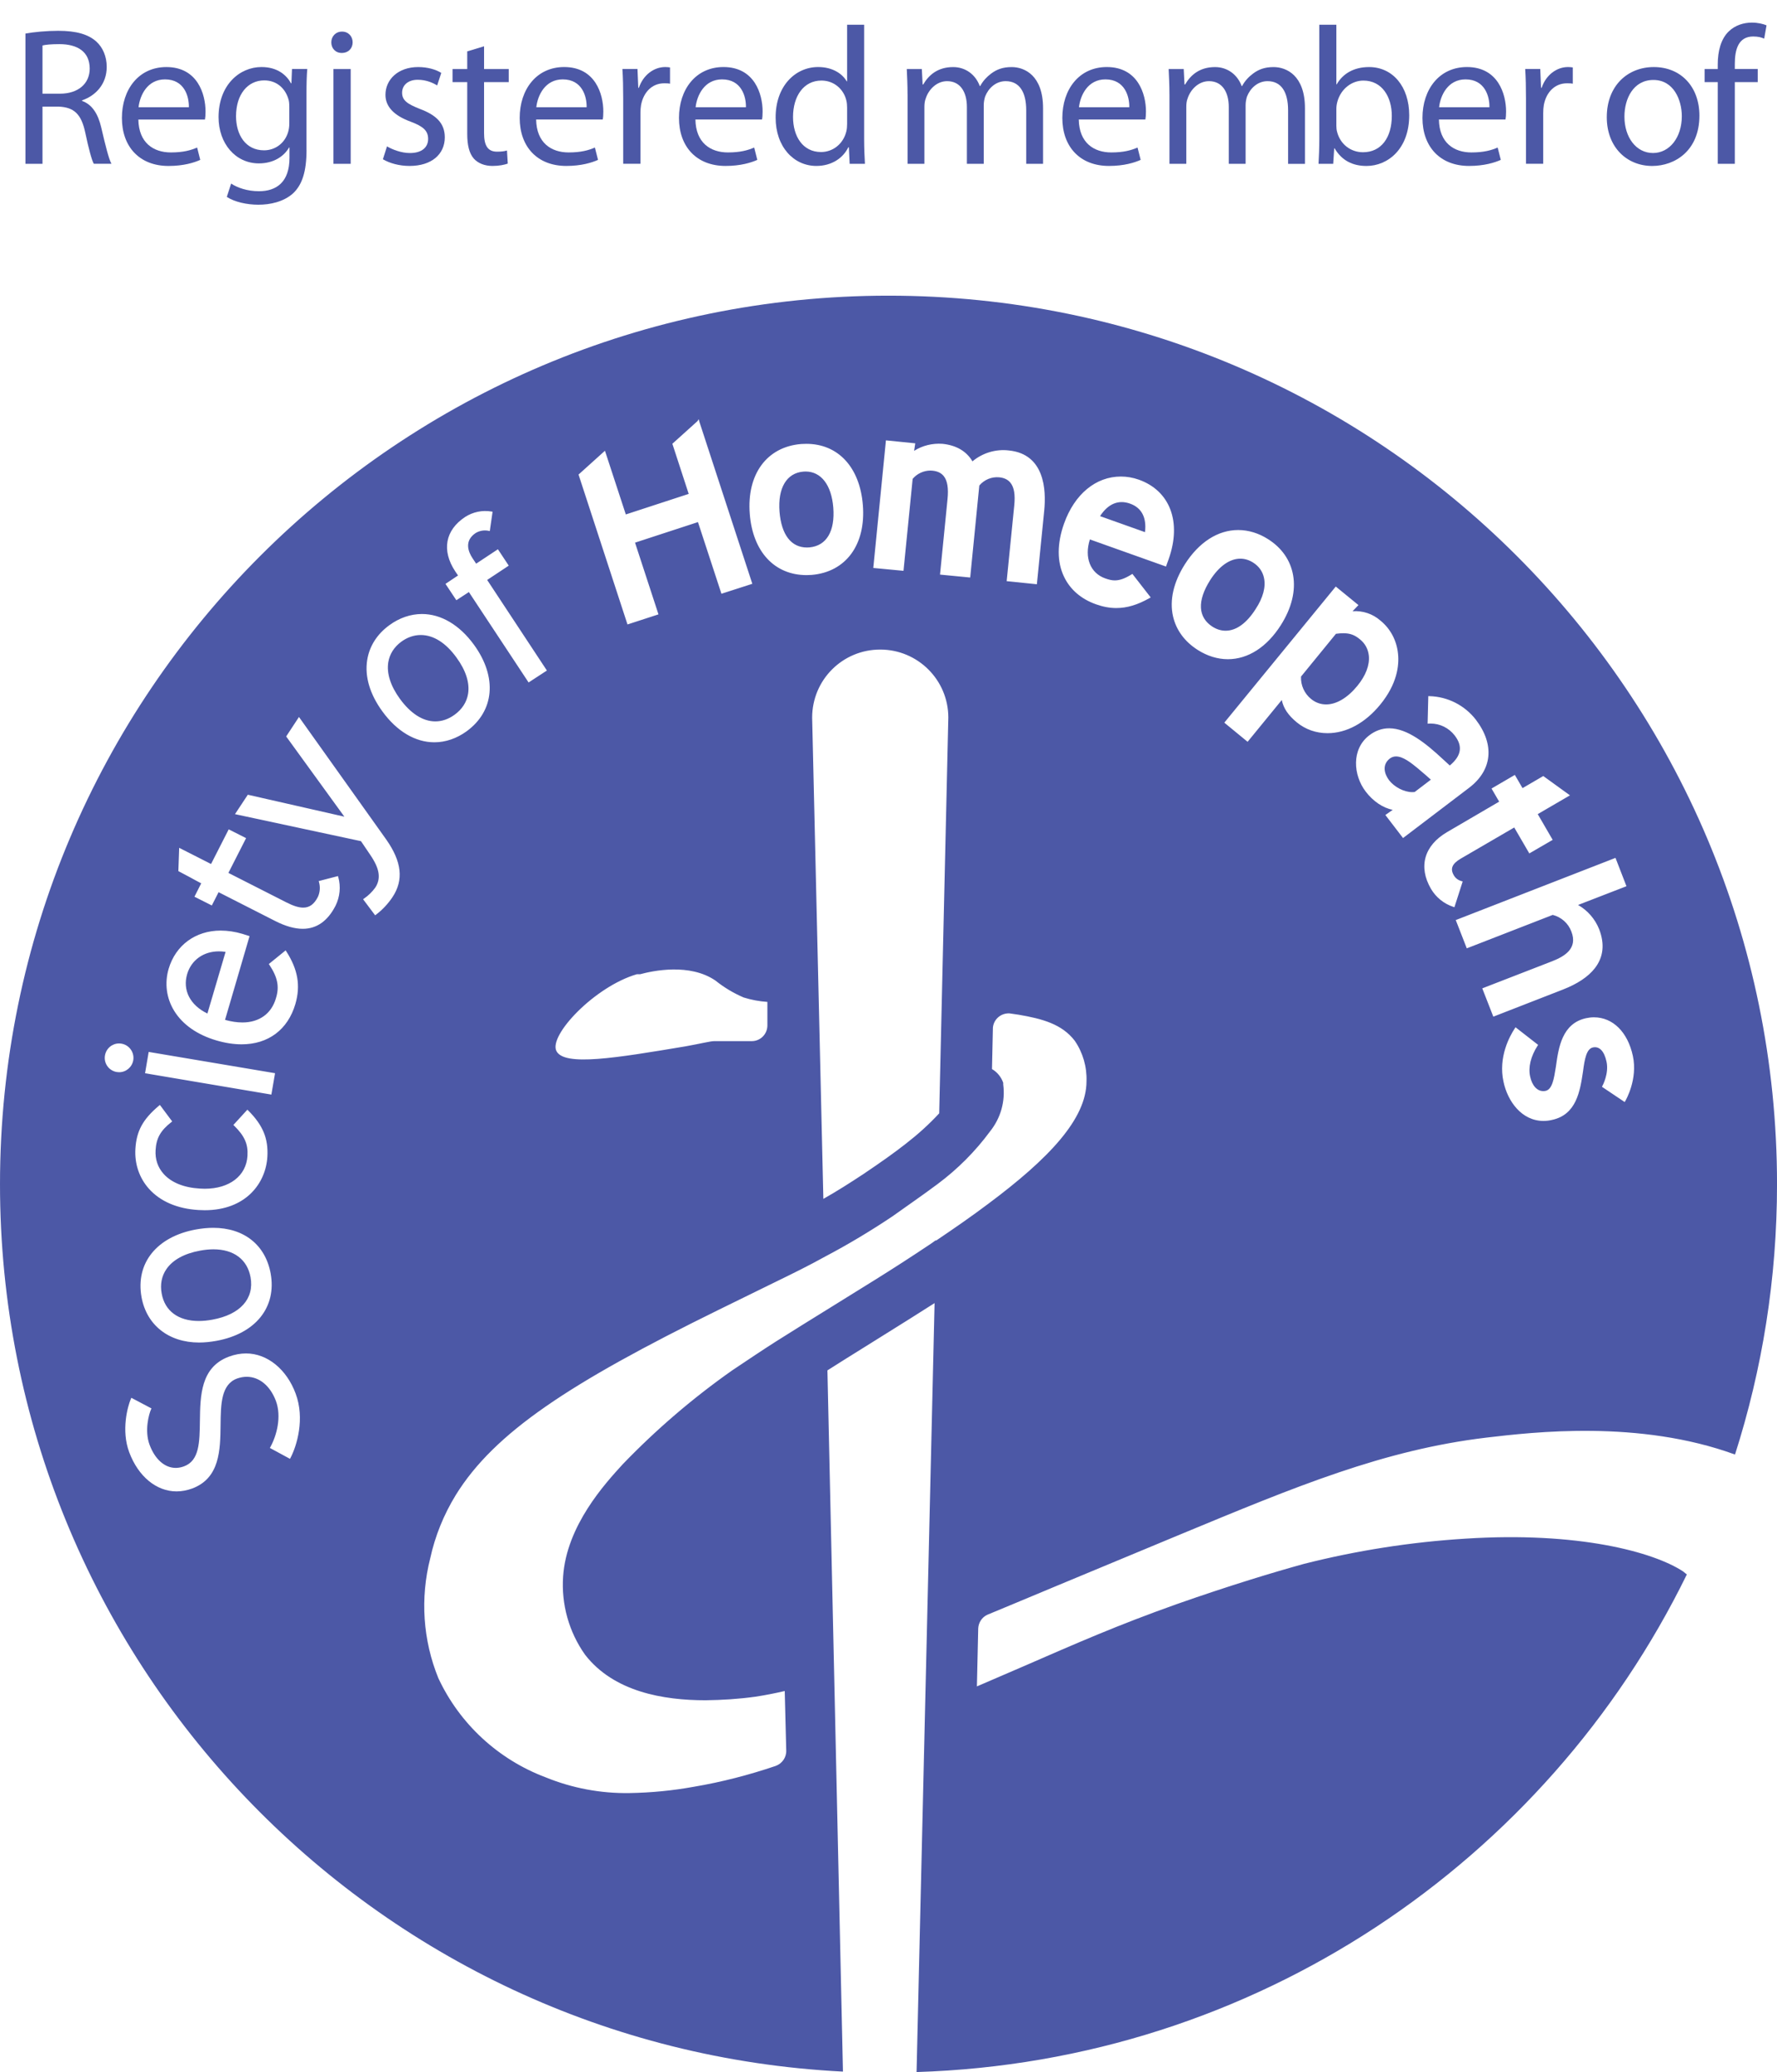 <?xml version="1.0" encoding="UTF-8"?> <svg xmlns="http://www.w3.org/2000/svg" xmlns:xlink="http://www.w3.org/1999/xlink" version="1.1" id="Layer_1" x="0px" y="0px" width="83.07px" height="96.862px" viewBox="0 0 83.07 96.862" xml:space="preserve"> <path fill="#4C58A6" d="M8.253,69.718c-0.944,0-1.791-0.701-2.212-1.829c-0.383-1.023-0.074-2.147,0.076-2.494l0.023-0.052 l0.939,0.496L7.06,65.885c-0.096,0.216-0.315,0.985-0.069,1.651c0.251,0.679,0.708,1.084,1.223,1.084 c0.128,0,0.26-0.024,0.392-0.075c0.716-0.266,0.726-1.125,0.739-2.119c0.016-1.178,0.031-2.515,1.359-3.008 c0.268-0.1,0.537-0.149,0.8-0.149c0.987,0,1.896,0.737,2.317,1.878c0.439,1.173,0.056,2.439-0.24,3.002l-0.026,0.047l-0.939-0.509 l0.026-0.047c0.289-0.527,0.53-1.408,0.256-2.151c-0.266-0.707-0.777-1.128-1.365-1.128c-0.15,0-0.302,0.028-0.453,0.082 c-0.746,0.278-0.757,1.195-0.769,2.167c-0.013,1.167-0.029,2.49-1.329,2.974C8.739,69.672,8.493,69.718,8.253,69.718 M9.307,62.759 c-1.421,0-2.452-0.814-2.691-2.121c-0.287-1.588,0.711-2.829,2.544-3.164c0.278-0.05,0.549-0.077,0.807-0.077 c1.437,0,2.441,0.798,2.685,2.133c0.288,1.581-0.707,2.818-2.537,3.151C9.837,62.731,9.565,62.759,9.307,62.759 M9.978,58.402 c-0.198,0-0.412,0.021-0.633,0.063c-0.729,0.134-1.271,0.432-1.566,0.863c-0.224,0.325-0.3,0.72-0.221,1.139 c0.145,0.817,0.777,1.285,1.733,1.285c0.2,0,0.415-0.021,0.638-0.062c1.299-0.237,1.966-0.979,1.783-1.986 C11.561,58.877,10.928,58.402,9.978,58.402 M9.568,56.574c-0.092,0-0.186-0.004-0.282-0.009c-0.991-0.057-1.796-0.401-2.329-1 c-0.446-0.503-0.669-1.16-0.628-1.854c0.049-0.838,0.347-1.386,1.101-2.022l0.044-0.037l0.576,0.772l-0.041,0.032 c-0.505,0.395-0.705,0.751-0.736,1.313c-0.026,0.418,0.102,0.799,0.371,1.102c0.362,0.408,0.949,0.647,1.699,0.691 c0.079,0.006,0.154,0.008,0.227,0.008c1.161,0,1.946-0.606,1.999-1.544c0.033-0.544-0.136-0.924-0.622-1.402l-0.038-0.035 l0.035-0.038l0.621-0.678l0.038,0.039c0.686,0.685,0.946,1.31,0.896,2.163C12.424,55.318,11.489,56.574,9.568,56.574 M72.156,52.4 c-1.023,0-1.678-0.919-1.871-1.83c-0.253-1.154,0.288-2.134,0.53-2.5l0.032-0.048l1.056,0.823l-0.026,0.04 c-0.318,0.494-0.443,1.005-0.347,1.439c0.088,0.421,0.323,0.682,0.614,0.682c0.033,0,0.07-0.003,0.103-0.01 c0.317-0.067,0.396-0.557,0.485-1.12l0.009-0.063c0.118-0.832,0.278-1.974,1.408-2.217c0.122-0.026,0.243-0.04,0.362-0.04 c0.885,0,1.582,0.691,1.821,1.807c0.235,1.093-0.331,2.065-0.354,2.106l-0.029,0.048l-0.046-0.031l-1.017-0.682l0.022-0.042 c0.003-0.006,0.315-0.573,0.192-1.134c-0.108-0.494-0.334-0.726-0.633-0.664c-0.303,0.064-0.389,0.531-0.467,1.132 c-0.137,0.904-0.303,2.013-1.449,2.257C72.42,52.385,72.285,52.4,72.156,52.4 M12.686,51.169l-0.052-0.009l-5.853-0.989l0.17-0.997 l0.053,0.009l5.854,0.986L12.686,51.169z M5.568,50.123c-0.037,0-0.076-0.004-0.113-0.01c-0.178-0.031-0.334-0.128-0.436-0.274 c-0.103-0.145-0.143-0.324-0.112-0.501c0.056-0.324,0.333-0.56,0.659-0.56c0.039,0,0.076,0.004,0.114,0.01 c0.363,0.061,0.61,0.408,0.55,0.776C6.172,49.888,5.893,50.123,5.568,50.123 M11.295,48.819c-0.368,0-0.763-0.06-1.173-0.18 c-0.901-0.264-1.586-0.744-1.981-1.387c-0.363-0.593-0.454-1.292-0.256-1.968c0.326-1.099,1.257-1.782,2.43-1.782 c0.325,0,0.665,0.05,1.01,0.151l0.341,0.109l-0.015,0.05l-1.131,3.864c0.289,0.081,0.563,0.121,0.812,0.121 c0.789,0,1.361-0.413,1.568-1.135c0.167-0.537,0.08-0.973-0.307-1.558l-0.026-0.039l0.786-0.638l0.032,0.05 c0.541,0.843,0.672,1.6,0.423,2.457C13.456,48.134,12.54,48.819,11.295,48.819 M69.809,47.526l-0.517-1.323l3.271-1.269 c0.578-0.229,1.203-0.594,0.894-1.387c-0.144-0.386-0.468-0.675-0.871-0.778l-4.018,1.563l-0.515-1.321l0.049-0.02l7.418-2.888 l0.019,0.05l0.494,1.276l-0.049,0.018l-2.214,0.857c0.447,0.256,0.793,0.653,0.984,1.129c0.271,0.698,0.202,1.313-0.201,1.83 c-0.31,0.397-0.814,0.734-1.502,1L69.809,47.526z M10.232,44.473c-0.719,0-1.287,0.407-1.482,1.059 c-0.224,0.756,0.138,1.458,0.946,1.847l0.849-2.881C10.438,44.48,10.333,44.473,10.232,44.473 M14.152,43.419 c-0.376,0-0.806-0.121-1.278-0.36l-2.656-1.352l-0.316,0.621L9.09,41.919l0.316-0.626c-0.164-0.084-0.329-0.175-0.488-0.263 c-0.181-0.099-0.366-0.198-0.55-0.292l-0.03-0.015l0.001-0.034l0.037-1.056l1.49,0.757l0.825-1.62l0.813,0.41l-0.827,1.626 l2.704,1.375c0.331,0.169,0.584,0.248,0.794,0.248c0.294,0,0.512-0.161,0.686-0.502c0.097-0.214,0.116-0.459,0.052-0.688 l-0.014-0.051l0.901-0.234l0.014,0.05c0.123,0.447,0.077,0.922-0.13,1.339C15.319,43.056,14.804,43.419,14.152,43.419 M17.537,42.788l-0.564-0.752l0.046-0.032c0.201-0.138,0.378-0.31,0.525-0.512c0.274-0.424,0.205-0.881-0.232-1.524l-0.437-0.646 l-5.89-1.263l0.6-0.908l0.035,0.008l4.478,1.018l-2.72-3.75l0.598-0.91l0.045,0.063l4.038,5.67c0.725,1.035,0.818,1.89,0.289,2.688 c-0.212,0.316-0.47,0.592-0.768,0.818L17.537,42.788z M67.99,42.41l-0.051-0.017c-0.439-0.144-0.811-0.443-1.047-0.846 c-0.598-1.032-0.316-2.022,0.757-2.65l2.433-1.422l-0.357-0.613l1.09-0.637l0.359,0.618l0.971-0.566l0.027,0.021l1.219,0.882 l-1.506,0.878l0.699,1.205l-0.047,0.025l-1.047,0.608l-0.025-0.046l-0.679-1.167l-2.504,1.458c-0.405,0.239-0.5,0.475-0.317,0.782 c0.072,0.128,0.207,0.229,0.358,0.267l0.054,0.015L67.99,42.41z M65.588,39.176l-0.826-1.077l0.344-0.242 c-0.456-0.087-0.922-0.401-1.268-0.86c-0.576-0.757-0.676-1.976,0.174-2.624c0.283-0.217,0.595-0.327,0.926-0.327 c0.849,0,1.717,0.7,2.529,1.458l0.307,0.281c0.542-0.453,0.615-0.901,0.23-1.403c-0.275-0.354-0.687-0.559-1.131-0.559 c-0.025,0-0.052,0.002-0.078,0.004l-0.058,0.003l0.032-1.289l0.055,0.002c0.852,0.024,1.641,0.424,2.165,1.096 c0.892,1.169,0.774,2.361-0.312,3.188L65.588,39.176z M65.262,35.361c-0.107,0-0.205,0.033-0.293,0.099 c-0.367,0.289-0.26,0.709-0.037,1.009c0.25,0.325,0.707,0.561,1.086,0.561c0.039,0,0.076-0.002,0.113-0.006l0.758-0.577 c-0.074-0.069-0.256-0.232-0.65-0.562C65.982,35.678,65.598,35.361,65.262,35.361 M20.305,34.7c-0.89,0-1.752-0.512-2.428-1.442 c-0.588-0.806-0.833-1.635-0.712-2.401c0.102-0.648,0.462-1.215,1.039-1.633c0.467-0.342,0.995-0.521,1.521-0.521 c0.893,0,1.758,0.511,2.434,1.441c1.092,1.505,0.957,3.091-0.345,4.041C21.349,34.522,20.828,34.7,20.305,34.7 M58.322,34.677 l-1.088-0.894l0.033-0.042l5.176-6.322l1.061,0.867l-0.275,0.288c0.478-0.036,0.949,0.124,1.304,0.438 c0.467,0.379,0.76,0.931,0.821,1.552c0.057,0.552-0.043,1.412-0.834,2.378c-0.703,0.858-1.577,1.332-2.461,1.332 c-0.537,0-1.031-0.174-1.432-0.502c-0.406-0.334-0.629-0.661-0.707-1.049L58.322,34.677z M19.667,29.685 c-0.313,0-0.624,0.107-0.902,0.309c-0.34,0.248-0.553,0.583-0.615,0.97c-0.08,0.514,0.107,1.102,0.541,1.699 c0.504,0.693,1.077,1.06,1.659,1.06c0.314,0,0.618-0.105,0.901-0.312c0.351-0.253,0.568-0.591,0.631-0.979 c0.082-0.508-0.105-1.094-0.541-1.691C20.841,30.048,20.262,29.685,19.667,29.685 M60.819,31.628 c-0.019,0.403,0.157,0.795,0.473,1.049c0.202,0.166,0.445,0.253,0.701,0.253c0.483,0,1.002-0.309,1.459-0.867 c0.397-0.485,0.582-0.975,0.537-1.414c-0.032-0.303-0.173-0.566-0.412-0.76c-0.248-0.207-0.466-0.287-0.78-0.287 c-0.103,0-0.215,0.009-0.345,0.026L60.819,31.628z M24.711,31.903l-0.029-0.043l-2.763-4.183l-0.586,0.382l-0.508-0.765l0.587-0.392 l-0.133-0.196c-0.642-0.974-0.468-1.923,0.463-2.538c0.364-0.236,0.805-0.329,1.234-0.255l0.051,0.008l-0.131,0.905l-0.055-0.012 c-0.204-0.044-0.424-0.006-0.605,0.103c-0.557,0.372-0.333,0.895-0.15,1.173l0.173,0.26l1.017-0.674l0.507,0.766l-1.009,0.669 l2.792,4.234L24.711,31.903z M57.398,30.816c-0.479,0-0.965-0.151-1.407-0.433c-0.61-0.387-1.011-0.932-1.156-1.575 c-0.169-0.751,0.023-1.592,0.554-2.429c0.658-1.032,1.543-1.602,2.494-1.602c0.476,0,0.959,0.147,1.396,0.427 c0.642,0.406,1.046,0.988,1.17,1.684c0.129,0.732-0.069,1.541-0.575,2.338C59.221,30.252,58.342,30.816,57.398,30.816 M57.981,26.116c-0.498,0-1,0.358-1.413,1.009c-0.608,0.963-0.569,1.733,0.111,2.171c0.197,0.125,0.403,0.188,0.615,0.188 c0.495,0,0.982-0.349,1.402-1.01c0.35-0.531,0.484-1.038,0.391-1.464c-0.063-0.297-0.238-0.542-0.503-0.709 C58.395,26.18,58.191,26.116,57.981,26.116 M29.334,29.191l-0.017-0.05l-2.272-6.958l0.026-0.022l1.209-1.09l0.025,0.077l0.95,2.901 l2.94-0.961l-0.764-2.344l0.025-0.022l1.147-1.034l0.061-0.092l0.027,0.111l2.478,7.584l-1.444,0.465l-1.097-3.35l-2.942,0.961 l1.096,3.353L29.334,29.191z M52.184,28.424c-0.309,0-0.618-0.057-0.947-0.174c-0.695-0.245-1.213-0.692-1.498-1.293 c-0.33-0.692-0.328-1.549,0.002-2.479c0.491-1.378,1.484-2.201,2.658-2.201c0.281,0,0.564,0.049,0.838,0.146 c1.462,0.521,2.01,1.98,1.395,3.714l-0.125,0.347l-0.051-0.018l-3.507-1.249c-0.269,0.848,0.019,1.577,0.722,1.823 c0.176,0.063,0.311,0.092,0.443,0.092c0.23,0,0.471-0.086,0.783-0.28l0.039-0.024l0.856,1.1l-0.053,0.03 C53.18,28.276,52.684,28.424,52.184,28.424 M48.471,27.312l-1.412-0.144l0.353-3.523c0.054-0.522-0.004-0.866-0.179-1.081 c-0.119-0.146-0.289-0.228-0.521-0.251c-0.349-0.034-0.701,0.109-0.932,0.384l-0.426,4.3l-1.411-0.136l0.351-3.524 c0.053-0.517-0.006-0.871-0.18-1.085c-0.119-0.145-0.289-0.226-0.52-0.249c-0.033-0.003-0.064-0.006-0.097-0.006 c-0.319,0-0.629,0.145-0.833,0.388l-0.428,4.299l-1.412-0.134l0.591-5.965l1.371,0.139l-0.054,0.351 c0.393-0.248,0.855-0.361,1.326-0.328c0.646,0.067,1.119,0.343,1.402,0.819c0.477-0.398,1.1-0.583,1.706-0.508 c1.661,0.169,1.746,1.829,1.649,2.805L48.471,27.312z M37.705,26.885c-1.496,0-2.514-1.093-2.655-2.853 c-0.149-1.86,0.795-3.145,2.403-3.276c0.08-0.005,0.161-0.008,0.241-0.008c1.489,0,2.502,1.098,2.642,2.862 c0.148,1.852-0.793,3.133-2.398,3.266C37.86,26.882,37.782,26.885,37.705,26.885 M37.657,22.042c-0.032,0-0.065,0.001-0.098,0.004 c-0.787,0.063-1.204,0.764-1.119,1.874c0.088,1.08,0.545,1.674,1.285,1.674c0.037,0,0.074-0.002,0.111-0.005 c0.798-0.071,1.205-0.751,1.118-1.864C38.868,22.671,38.385,22.042,37.657,22.042 M51.424,24.128l2.101,0.748 c0.083-0.679-0.156-1.139-0.693-1.331C52.284,23.347,51.801,23.549,51.424,24.128 M68.497,71.928 c-2.546,0.158-5.069,0.553-7.542,1.179c-1.376,0.38-3.455,1.005-5.939,1.879c-2.823,1.004-4.676,1.825-7.205,2.924l-2.143,0.924 l0.061-2.713c0.013-0.272,0.177-0.526,0.434-0.639c0.729-0.297,1.75-0.732,3.159-1.317l5.851-2.434 c5.418-2.247,9.506-3.952,14.313-4.527c2.187-0.257,7.14-0.844,11.621,0.791c1.274-3.985,1.964-8.227,1.964-12.634 c0-22.941-18.592-41.539-41.534-41.539C18.597,13.821,0,32.419,0,55.36c0,22.224,17.457,40.37,39.406,41.481L38.68,64.061 c0.436-0.288,3.978-2.477,5.009-3.145l-0.842,35.946c15.834-0.491,29.436-9.832,36.008-23.261c-0.069-0.057-0.145-0.118-0.174-0.141 C77.299,72.55,73.771,71.587,68.497,71.928 M41.148,30.365c1.752,0,3.18,1.415,3.184,3.174l-0.427,18.506 c-0.478,0.518-0.995,0.982-1.55,1.413c-0.537,0.424-1.188,0.883-1.981,1.417c-0.638,0.422-1.258,0.816-1.884,1.169L37.966,33.55 C37.966,31.782,39.386,30.365,41.148,30.365 M29.768,45.543h0.153c0.599-0.162,2.32-0.53,3.528,0.298 c0.404,0.324,0.84,0.584,1.314,0.788c0.36,0.112,0.73,0.182,1.11,0.207v1.1c0,0.405-0.325,0.734-0.73,0.734h-1.76 c-0.173,0-0.638,0.118-1.335,0.243c-3.252,0.544-5.675,0.949-6.038,0.217C25.644,48.399,27.795,46.122,29.768,45.543 M43.553,58.116 c-1.992,1.336-3.246,2.076-4.938,3.134c-0.681,0.421-1.46,0.904-2.355,1.469c-0.6,0.382-1.273,0.834-2.032,1.342 c-1.842,1.296-3.555,2.765-5.119,4.39c-0.814,0.893-2.624,2.856-2.785,5.247c-0.09,1.298,0.274,2.598,1.029,3.659 c1.346,1.732,3.659,2.125,5.628,2.125c0.776-0.01,1.554-0.058,2.332-0.166c0.481-0.074,0.928-0.163,1.371-0.266l0.07,2.77 c0.016,0.325-0.185,0.62-0.494,0.732c-1.244,0.422-2.52,0.753-3.815,0.972c-0.997,0.182-2.006,0.279-3.018,0.296 c-1.343,0.022-2.675-0.228-3.918-0.735c-2.211-0.831-4.015-2.491-5.016-4.634c-0.724-1.776-0.855-3.738-0.382-5.6 c0.228-1.051,0.634-2.046,1.195-2.963c1.807-2.921,5.318-5.232,12.277-8.652l2.642-1.296c0.828-0.403,1.585-0.775,2.357-1.204 c1.071-0.564,2.117-1.193,3.128-1.869c0.729-0.518,1.461-1.024,2.133-1.526c0.928-0.693,1.754-1.521,2.439-2.451 c0.497-0.621,0.721-1.405,0.616-2.196v-0.078c-0.093-0.265-0.276-0.496-0.525-0.64l0.043-1.939c0.037-0.396,0.382-0.686,0.778-0.664 l0.42,0.061c1.116,0.191,2.033,0.44,2.63,1.221c0.379,0.554,0.571,1.22,0.547,1.892c0,1.754-1.749,3.608-4.604,5.736 c-0.741,0.558-1.553,1.122-2.437,1.718v-0.027L43.553,58.116z"></path> <g> <g> <path fill="#4C58A6" d="M1.189,1.569C1.592,1.496,2.178,1.44,2.718,1.44c0.852,0,1.41,0.165,1.786,0.504 c0.302,0.274,0.485,0.696,0.485,1.181c0,0.806-0.513,1.346-1.153,1.566v0.027c0.467,0.164,0.75,0.604,0.897,1.245 c0.202,0.86,0.348,1.455,0.476,1.693H4.385C4.284,7.475,4.146,6.952,3.982,6.184C3.799,5.332,3.46,5.012,2.737,4.984H1.986v2.673 H1.189V1.569z M1.986,4.38h0.815c0.852,0,1.392-0.467,1.392-1.172c0-0.797-0.577-1.145-1.419-1.145 c-0.385,0-0.65,0.027-0.788,0.063V4.38z"></path> <path fill="#4C58A6" d="M6.468,5.588c0.019,1.09,0.705,1.538,1.52,1.538c0.577,0,0.934-0.101,1.227-0.229l0.146,0.577 C9.077,7.603,8.583,7.758,7.878,7.758c-1.364,0-2.179-0.906-2.179-2.243s0.787-2.38,2.078-2.38c1.456,0,1.831,1.264,1.831,2.078 c0,0.165-0.009,0.283-0.027,0.375H6.468z M8.83,5.012c0.009-0.504-0.21-1.301-1.117-1.301c-0.824,0-1.172,0.742-1.236,1.301H8.83z "></path> <path fill="#4C58A6" d="M14.329,7.007c0,1.025-0.21,1.64-0.631,2.033c-0.439,0.394-1.063,0.53-1.621,0.53 c-0.531,0-1.117-0.128-1.474-0.366l0.201-0.622c0.293,0.192,0.751,0.357,1.3,0.357c0.824,0,1.428-0.431,1.428-1.557V6.897h-0.019 c-0.238,0.412-0.723,0.741-1.41,0.741c-1.099,0-1.886-0.934-1.886-2.16c0-1.502,0.98-2.344,2.005-2.344 c0.769,0,1.181,0.394,1.382,0.76h0.019l0.027-0.668h0.714c-0.027,0.311-0.037,0.677-0.037,1.208V7.007z M13.523,4.975 c0-0.137-0.009-0.256-0.045-0.357c-0.146-0.476-0.531-0.86-1.126-0.86c-0.769,0-1.318,0.65-1.318,1.676 c0,0.87,0.449,1.593,1.309,1.593c0.504,0,0.952-0.312,1.117-0.824c0.046-0.137,0.064-0.293,0.064-0.43V4.975z"></path> <path fill="#4C58A6" d="M16.485,1.98c0,0.275-0.192,0.495-0.513,0.495c-0.293,0-0.485-0.22-0.485-0.495 c0-0.274,0.201-0.503,0.503-0.503C16.284,1.478,16.485,1.697,16.485,1.98z M15.588,7.657V3.227h0.806v4.431H15.588z"></path> </g> <g> <path fill="#4C58A6" d="M18.091,6.843c0.247,0.146,0.668,0.311,1.071,0.311c0.577,0,0.852-0.283,0.852-0.659 c0-0.384-0.229-0.586-0.814-0.806c-0.806-0.293-1.181-0.723-1.181-1.254c0-0.714,0.586-1.3,1.529-1.3 c0.449,0,0.842,0.119,1.08,0.274l-0.192,0.586c-0.174-0.11-0.495-0.266-0.907-0.266c-0.476,0-0.732,0.274-0.732,0.604 c0,0.366,0.257,0.531,0.833,0.76c0.76,0.284,1.163,0.668,1.163,1.327c0,0.788-0.613,1.337-1.648,1.337 c-0.485,0-0.934-0.128-1.245-0.312L18.091,6.843z"></path> </g> <g> <path fill="#4C58A6" d="M22.629,2.164v1.063h1.154V3.84h-1.154v2.389c0,0.55,0.156,0.861,0.604,0.861 c0.22,0,0.348-0.019,0.467-0.055l0.037,0.613c-0.156,0.055-0.403,0.109-0.714,0.109c-0.375,0-0.678-0.128-0.87-0.339 c-0.22-0.247-0.311-0.641-0.311-1.162V3.84h-0.687V3.227h0.687V2.402L22.629,2.164z"></path> <path fill="#4C58A6" d="M25.063,5.588c0.018,1.09,0.705,1.538,1.52,1.538c0.577,0,0.934-0.101,1.227-0.229l0.146,0.577 c-0.284,0.128-0.778,0.283-1.483,0.283c-1.364,0-2.179-0.906-2.179-2.243s0.788-2.38,2.079-2.38c1.456,0,1.831,1.264,1.831,2.078 c0,0.165-0.009,0.283-0.028,0.375H25.063z M27.424,5.012c0.009-0.504-0.21-1.301-1.117-1.301c-0.824,0-1.172,0.742-1.236,1.301 H27.424z"></path> <path fill="#4C58A6" d="M29.133,4.608c0-0.521-0.009-0.971-0.037-1.382h0.705l0.037,0.879h0.027 c0.201-0.596,0.696-0.971,1.236-0.971c0.083,0,0.146,0.009,0.22,0.018v0.761c-0.083-0.019-0.165-0.019-0.275-0.019 c-0.567,0-0.97,0.421-1.08,1.025c-0.019,0.109-0.027,0.247-0.027,0.375v2.362h-0.806V4.608z"></path> <path fill="#4C58A6" d="M32.509,5.588c0.018,1.09,0.705,1.538,1.52,1.538c0.577,0,0.934-0.101,1.227-0.229l0.146,0.577 c-0.284,0.128-0.778,0.283-1.483,0.283c-1.364,0-2.179-0.906-2.179-2.243s0.788-2.38,2.079-2.38c1.456,0,1.831,1.264,1.831,2.078 c0,0.165-0.009,0.283-0.028,0.375H32.509z M34.871,5.012c0.009-0.504-0.21-1.301-1.117-1.301c-0.824,0-1.172,0.742-1.236,1.301 H34.871z"></path> <path fill="#4C58A6" d="M40.396,1.157v5.355c0,0.394,0.019,0.843,0.037,1.145h-0.714l-0.037-0.769h-0.027 c-0.238,0.494-0.769,0.869-1.492,0.869c-1.071,0-1.904-0.906-1.904-2.252c-0.009-1.475,0.915-2.371,1.986-2.371 c0.687,0,1.135,0.32,1.337,0.668H39.6V1.157H40.396z M39.6,5.029c0-0.101-0.009-0.237-0.037-0.338 c-0.119-0.504-0.559-0.925-1.163-0.925c-0.833,0-1.328,0.732-1.328,1.702c0,0.897,0.449,1.639,1.31,1.639 c0.54,0,1.034-0.365,1.181-0.961c0.027-0.109,0.037-0.22,0.037-0.348V5.029z"></path> </g> <g> </g> <g> <path fill="#4C58A6" d="M42.425,4.426c0-0.467-0.019-0.834-0.036-1.199h0.704l0.037,0.723h0.027 c0.247-0.421,0.659-0.814,1.4-0.814c0.595,0,1.054,0.366,1.245,0.888h0.019c0.138-0.256,0.32-0.439,0.503-0.577 c0.266-0.201,0.55-0.311,0.971-0.311c0.596,0,1.465,0.385,1.465,1.922v2.601h-0.787V5.158c0-0.861-0.32-1.364-0.961-1.364 c-0.467,0-0.814,0.339-0.961,0.723c-0.037,0.119-0.064,0.257-0.064,0.403v2.737h-0.787V5.002c0-0.705-0.312-1.208-0.926-1.208 c-0.494,0-0.869,0.402-0.997,0.806c-0.046,0.109-0.064,0.256-0.064,0.394v2.664h-0.787V4.426z"></path> <path fill="#4C58A6" d="M50.43,5.588c0.018,1.09,0.705,1.538,1.52,1.538c0.576,0,0.934-0.101,1.227-0.229l0.146,0.577 c-0.283,0.128-0.777,0.283-1.482,0.283c-1.365,0-2.18-0.906-2.18-2.243s0.787-2.38,2.078-2.38c1.456,0,1.832,1.264,1.832,2.078 c0,0.165-0.01,0.283-0.028,0.375H50.43z M52.791,5.012c0.01-0.504-0.21-1.301-1.116-1.301c-0.824,0-1.172,0.742-1.236,1.301 H52.791z"></path> </g> <g> <path fill="#4C58A6" d="M54.668,4.426c0-0.467-0.02-0.834-0.037-1.199h0.705l0.036,0.723H55.4c0.246-0.421,0.658-0.814,1.4-0.814 c0.595,0,1.053,0.366,1.245,0.888h0.019c0.137-0.256,0.32-0.439,0.503-0.577c0.266-0.201,0.55-0.311,0.971-0.311 c0.595,0,1.465,0.385,1.465,1.922v2.601h-0.788V5.158c0-0.861-0.32-1.364-0.961-1.364c-0.467,0-0.814,0.339-0.961,0.723 c-0.037,0.119-0.064,0.257-0.064,0.403v2.737h-0.787V5.002c0-0.705-0.312-1.208-0.925-1.208c-0.494,0-0.87,0.402-0.998,0.806 c-0.046,0.109-0.063,0.256-0.063,0.394v2.664h-0.787V4.426z"></path> </g> <g> <path fill="#4C58A6" d="M61.675,1.157h0.796V3.94h0.019C62.773,3.445,63.286,3.135,64,3.135c1.107,0,1.877,0.915,1.877,2.252 c0,1.584-1.007,2.371-1.996,2.371c-0.641,0-1.153-0.247-1.492-0.824h-0.018l-0.047,0.724h-0.686 c0.018-0.302,0.036-0.751,0.036-1.145V1.157z M62.471,5.881c0,0.101,0.01,0.201,0.037,0.293c0.146,0.559,0.623,0.943,1.209,0.943 c0.852,0,1.346-0.687,1.346-1.703c0-0.888-0.458-1.647-1.328-1.647c-0.54,0-1.053,0.384-1.217,0.988 c-0.028,0.101-0.047,0.211-0.047,0.339V5.881z"></path> <path fill="#4C58A6" d="M67.265,5.588c0.019,1.09,0.704,1.538,1.52,1.538c0.577,0,0.934-0.101,1.227-0.229l0.146,0.577 c-0.284,0.128-0.778,0.283-1.483,0.283c-1.363,0-2.179-0.906-2.179-2.243s0.788-2.38,2.079-2.38c1.455,0,1.83,1.264,1.83,2.078 c0,0.165-0.009,0.283-0.027,0.375H67.265z M69.627,5.012c0.009-0.504-0.211-1.301-1.117-1.301c-0.824,0-1.172,0.742-1.236,1.301 H69.627z"></path> <path fill="#4C58A6" d="M71.335,4.608c0-0.521-0.009-0.971-0.036-1.382h0.704l0.037,0.879h0.027 c0.201-0.596,0.696-0.971,1.235-0.971c0.083,0,0.146,0.009,0.221,0.018v0.761c-0.083-0.019-0.165-0.019-0.275-0.019 c-0.567,0-0.971,0.421-1.08,1.025c-0.019,0.109-0.027,0.247-0.027,0.375v2.362h-0.806V4.608z"></path> </g> <g> </g> <g> <path fill="#4C58A6" d="M79.443,5.405c0,1.639-1.145,2.353-2.206,2.353c-1.19,0-2.124-0.879-2.124-2.279 c0-1.475,0.979-2.344,2.197-2.344C78.583,3.135,79.443,4.06,79.443,5.405z M75.938,5.451c0,0.97,0.549,1.702,1.336,1.702 c0.77,0,1.346-0.723,1.346-1.721c0-0.751-0.375-1.694-1.327-1.694C76.35,3.738,75.938,4.617,75.938,5.451z"></path> </g> <g> <path fill="#4C58A6" d="M80.3,7.657V3.84h-0.613V3.227H80.3V3.016c0-0.623,0.146-1.19,0.513-1.547 c0.303-0.293,0.705-0.412,1.08-0.412c0.293,0,0.531,0.063,0.688,0.128l-0.11,0.622c-0.119-0.055-0.274-0.101-0.513-0.101 c-0.687,0-0.86,0.596-0.86,1.282v0.238h1.071V3.84h-1.071v3.817H80.3z"></path> </g> </g> </svg> 